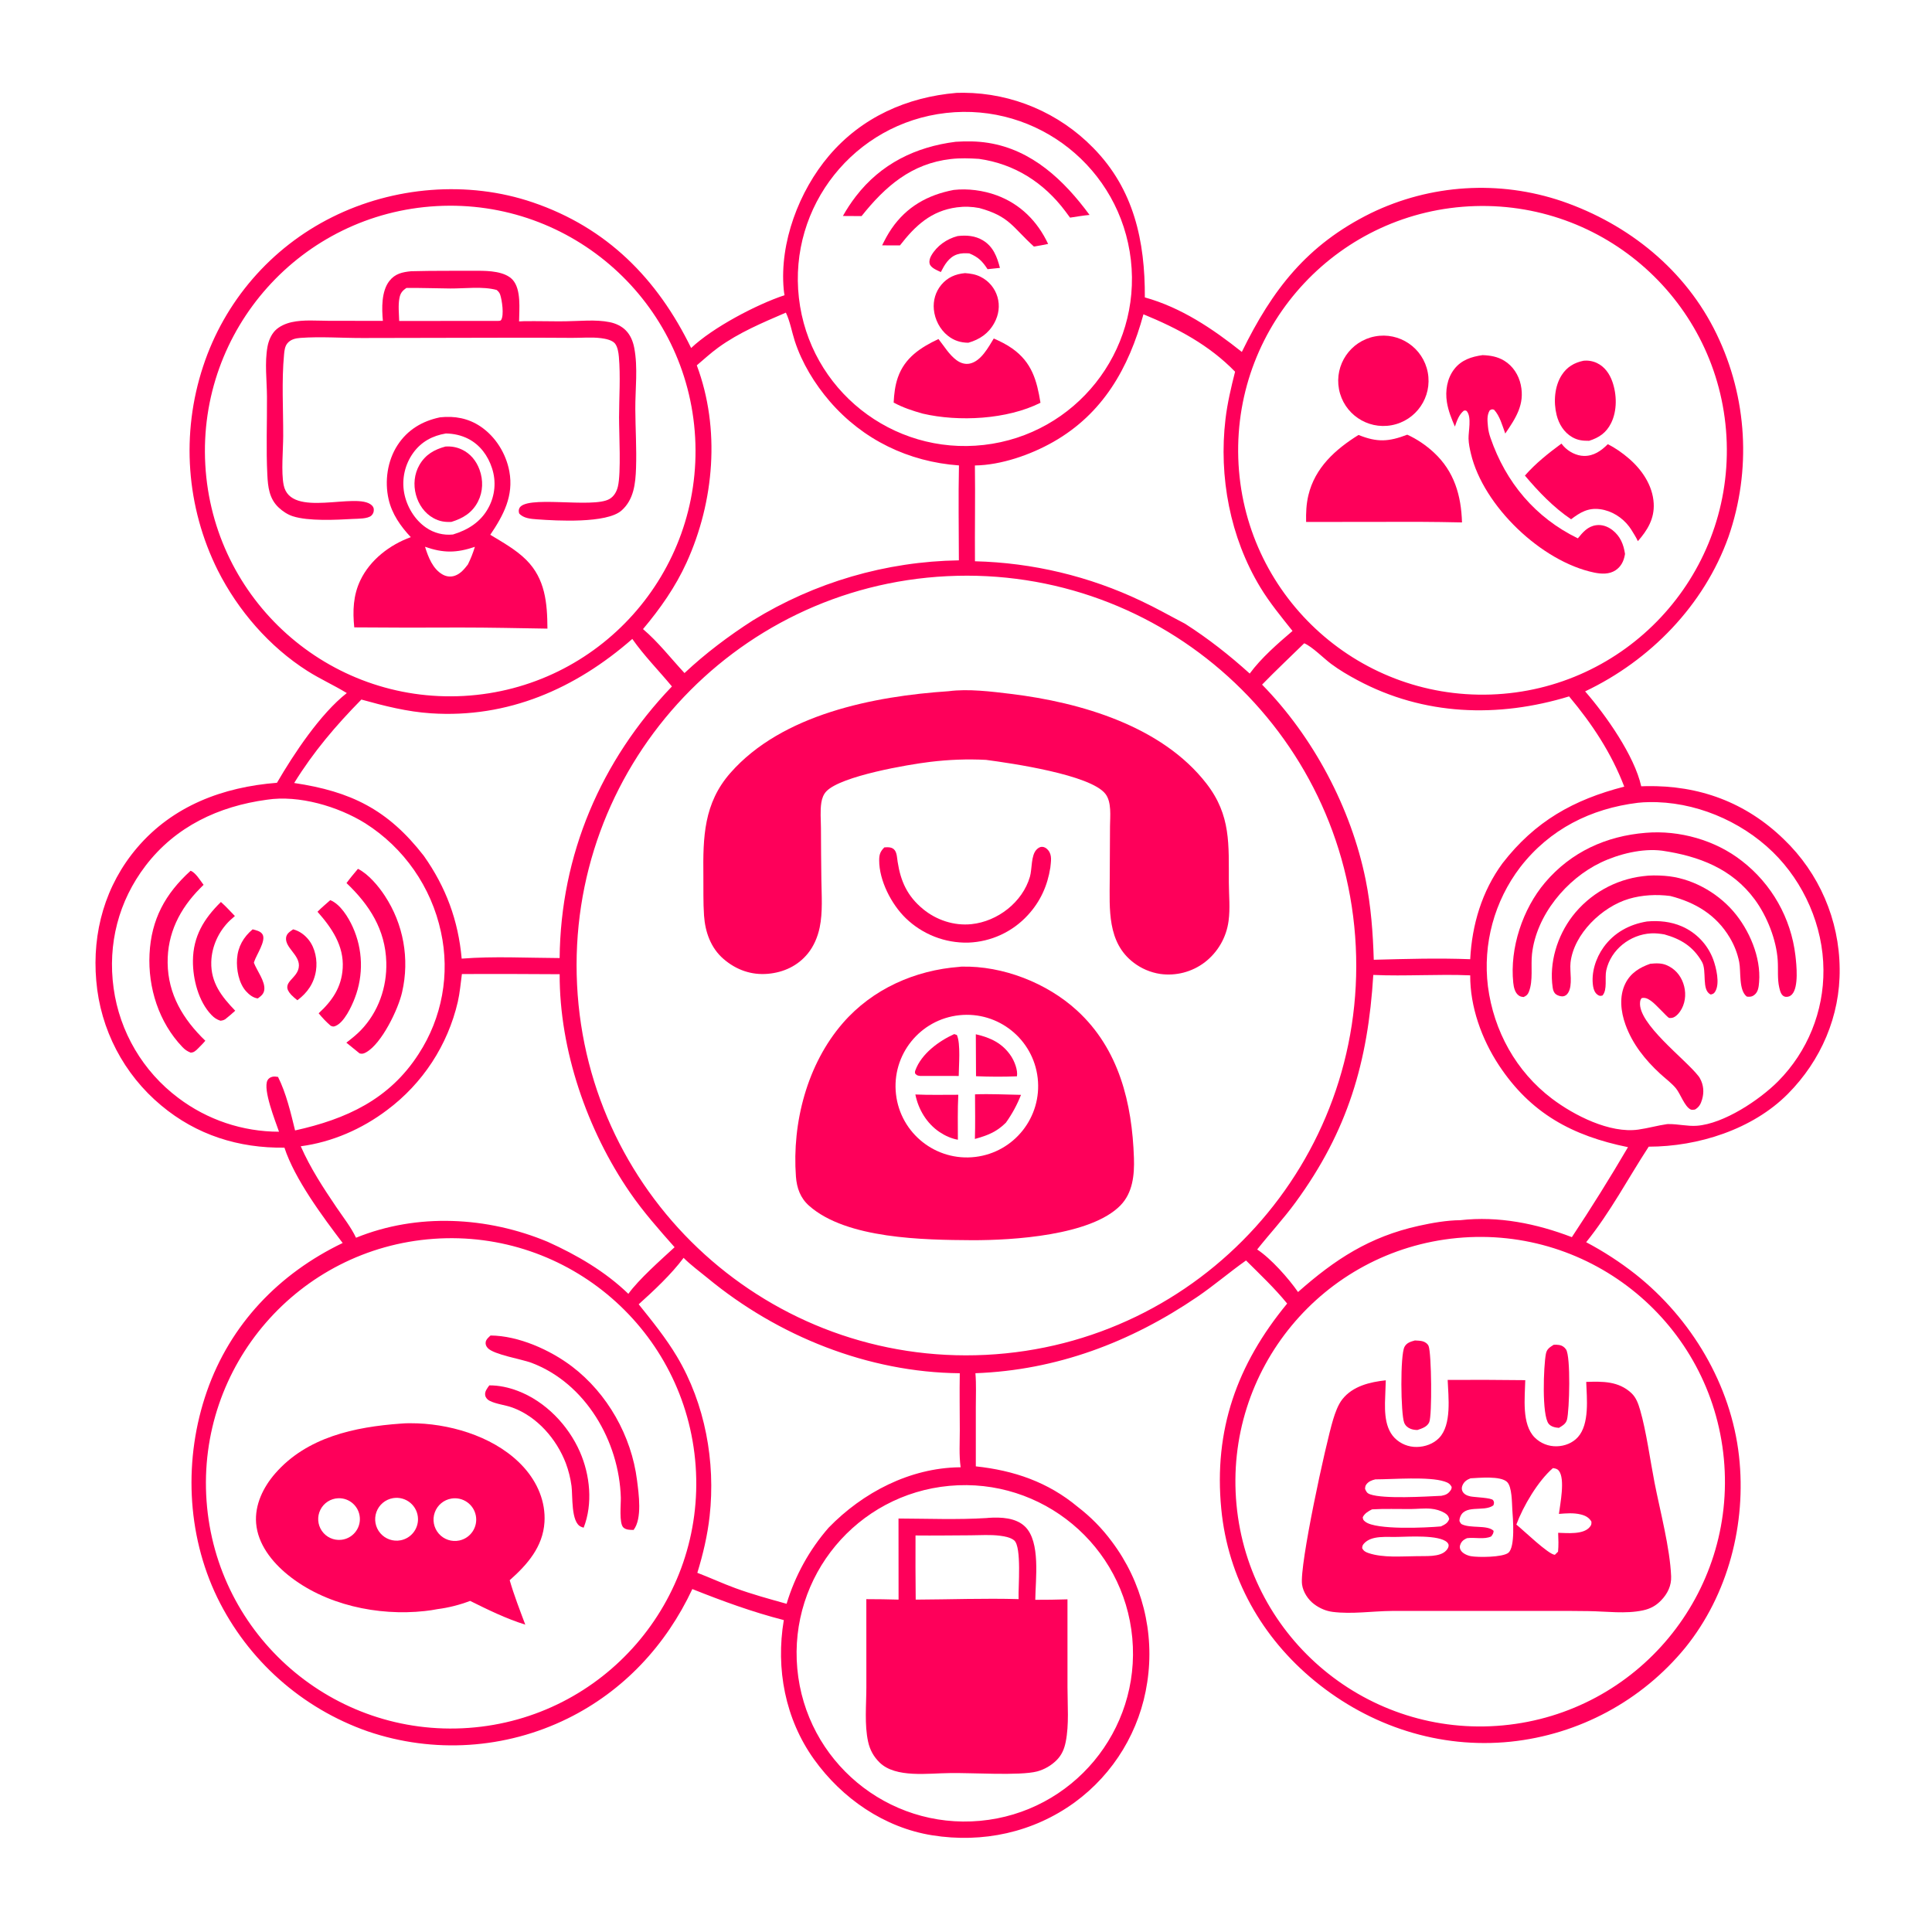 <?xml version="1.0" encoding="UTF-8"?>
<svg xmlns="http://www.w3.org/2000/svg" xmlns:xlink="http://www.w3.org/1999/xlink" width="1087" height="1087">
  <path fill="#FE005A" transform="scale(1.062 1.062)" d="M506.757 49.204C507.998 49.155 509.24 49.135 510.482 49.145C536.361 49.299 561.101 59.813 579.173 78.338C600.754 100.246 606.658 127.783 606.516 157.559C625.762 162.919 642.428 174.131 657.901 186.445C674.076 153.403 692.37 129.674 726.268 112.923C757.878 97.586 794.257 95.315 827.529 106.601C862.843 118.758 893.105 143.082 909.472 177.074C925.698 210.62 927.942 249.237 915.709 284.437C902.748 320.703 874.255 349.898 839.772 366.278C850.739 378.849 865.928 400.418 869.488 416.564C870.37 416.531 871.251 416.506 872.133 416.49C900.08 415.962 924.821 425.003 945.026 444.62C963.759 462.558 974.435 487.315 974.621 513.251C974.932 538.251 964.747 561.837 947.183 579.522C928.455 598.38 899.634 607.468 873.463 607.489C862.418 624.413 853.085 642.32 840.319 658.096C849.536 662.958 858.295 668.645 866.487 675.087C896.073 698.539 917.082 733.672 921.297 771.391C925.295 807.163 915.569 844.815 892.81 872.943C869.736 901.066 836.499 918.951 800.317 922.715C762.624 926.604 725.774 914.505 696.608 890.62C668.458 867.568 650.534 835.805 647.014 799.454C642.958 757.575 655.31 722.858 681.917 690.602C675.288 682.456 667.556 675.182 660.124 667.777C651.326 673.983 643.166 681.032 634.215 687.118C598.926 711.114 559.715 725.939 516.76 727.505C517.264 733.453 516.967 739.622 516.971 745.599L516.973 776.851C537.168 779.011 555.182 785.15 570.956 798.312C577.786 803.541 583.85 809.701 588.968 816.614C605.045 837.931 611.832 864.837 607.788 891.228C604.011 916.728 590.167 939.649 569.356 954.861C547.352 970.845 520.568 976.578 493.857 972.309C468.496 968.256 446.13 952.808 431.287 932.105C415.943 910.702 410.921 884.041 415.247 858.296C398.673 854.041 382.66 848.196 366.789 841.855C352.856 871.6 330.348 895.848 300.715 910.444C267.727 926.673 229.64 929.122 194.845 917.251C159.94 905.055 131.27 879.556 115.085 846.312C98.754 812.545 97.298 772.413 109.605 737.127C122.022 701.526 147.839 674.713 181.537 658.517C170.982 644.613 156.142 624.702 150.688 608.005C126.459 608.333 104.129 601.319 85.419 585.666C65.565 569.147 53.167 545.355 51.001 519.619C48.738 493.892 55.771 468.916 72.627 449.126C91.597 426.854 118.192 416.928 146.728 414.708C155.685 399.328 169.711 378.141 183.726 367.172C176.935 363.013 169.616 359.747 162.884 355.469C142.719 342.655 126.14 323.482 115.4 302.211C98.626 268.617 95.825 229.751 107.609 194.099C118.902 159.666 143.522 131.193 175.963 115.046C208.413 98.829 247.759 95.477 282.236 107.209C321.591 120.6 348.265 147.684 366.154 184.372C377.626 173.489 400.828 161.295 415.622 156.402C415.434 155.356 415.289 154.303 415.189 153.245C412.963 128.497 423.301 101.213 439.182 82.5C456.454 62.149 480.447 51.436 506.757 49.204ZM245.743 368.698C317.393 364.709 372.248 303.399 368.274 231.748C364.301 160.097 303.004 105.229 231.352 109.185C159.677 113.143 104.787 174.465 108.761 246.139C112.736 317.813 174.07 372.689 245.743 368.698ZM789.749 367.951C861.119 365.554 917.067 305.815 914.787 234.441C912.508 163.067 852.862 107.02 781.484 109.182C709.94 111.348 653.733 171.165 656.018 242.706C658.303 314.246 718.212 370.354 789.749 367.951ZM727.795 508.467C744.759 508.017 761.937 507.511 778.891 508.174C779.824 489.941 785.094 472.153 796.027 457.311C813.248 435.112 833.57 423.67 860.503 416.745C853.616 398.797 843.543 383.614 831.276 368.944C793.603 380.431 754.325 379.175 719.128 360.323C714.261 357.716 709.591 354.988 705.157 351.68C701.312 348.812 695.162 342.554 690.952 340.796C683.488 348.086 675.909 355.231 668.625 362.703C695.74 390.313 715.824 428.158 723.496 466.067C726.315 479.994 727.378 494.285 727.795 508.467ZM727.546 516.501C724.735 562.704 714.022 599.109 686.452 636.86C680.049 645.627 672.756 653.479 666.027 661.953C673.276 666.689 682.687 677.278 687.672 684.494C707.299 667.148 725.524 655.218 751.568 649.442C758.597 647.883 766.388 646.492 773.624 646.434C793.822 644.136 813.967 648.219 832.746 655.42C843.1 639.809 853.017 623.912 862.485 607.749C833.041 601.765 810.887 589.874 794.033 564.256C784.975 550.487 778.784 533.334 778.892 516.722C761.79 515.99 744.605 517.274 727.546 516.501ZM627.795 330.425C640.13 338.322 651.208 347.026 662.081 356.841C668.129 348.604 676.984 340.893 684.755 334.273C678.787 326.762 672.658 319.364 667.68 311.138C651.682 284.697 645.628 252.6 649.24 222.041C650.242 213.571 652.226 205.176 654.324 196.916C640.503 182.714 623.887 173.963 605.779 166.506C598.008 195.016 584.323 219.178 557.941 234.158C545.962 240.961 530.366 246.405 516.487 246.6C516.722 263.513 516.382 280.435 516.517 297.351C547.06 298.096 577.102 305.277 604.68 318.427C612.567 322.12 620.073 326.42 627.795 330.425ZM290.143 657.884C305.589 664.847 320.652 673.617 332.894 685.453C338.393 677.786 350.178 667.398 357.384 660.754C349.075 651.369 340.86 642.106 333.739 631.76C311.089 598.854 296.378 556.315 296.499 516.119C279.235 515.994 261.971 515.961 244.706 516.02C244.043 520.939 243.638 525.913 242.537 530.759C237.223 553.706 223.942 574.023 205.056 588.098C191.817 598.121 175.864 605.099 159.337 607.272C164.404 618.822 171.243 629.264 178.289 639.672C181.788 644.841 185.956 650.104 188.616 655.735C221.1 642.511 258.199 644.548 290.143 657.884ZM340.655 333.285C348.607 339.991 355.542 348.927 362.641 356.577C373.653 346.214 386.057 336.898 398.773 328.731C431.646 308.465 469.383 297.454 507.997 296.862C507.972 280.118 507.673 263.312 508.043 246.575C481.265 244.635 457.136 232.976 439.528 212.556C431.601 203.364 424.821 192.241 421.062 180.666C419.52 175.915 418.521 170.078 416.338 165.627C403.959 170.976 391.504 176.157 380.516 184.133C376.531 187.026 372.907 190.371 369.151 193.549C381.696 227.105 378.453 265.663 363.735 298.021C357.847 310.965 349.776 322.443 340.655 333.285ZM362.157 666.386C355.665 675.114 346.474 683.697 338.367 690.991C345.536 699.92 352.769 708.835 358.646 718.693C373.573 743.733 379.144 774.408 375.949 803.231C374.822 813.402 372.441 823.477 369.434 833.249C376.175 835.816 382.731 838.86 389.498 841.343C398.424 844.619 407.582 847.107 416.728 849.663C421.192 834.795 428.779 821.052 438.981 809.351C457.086 790.711 481.976 777.693 508.349 777.341L508.925 777.338C508.03 770.972 508.492 764.162 508.483 757.726C508.47 747.667 508.297 737.573 508.472 727.518C459.886 727.077 412.11 707.831 374.886 677.11C370.691 673.648 365.985 670.237 362.157 666.386ZM771.99 655.879C700.715 662.606 648.379 725.822 655.073 797.1C661.768 868.377 724.961 920.742 796.241 914.079C867.567 907.412 919.972 844.171 913.273 772.848C906.574 701.526 843.309 649.149 771.99 655.879ZM883.255 595.529L884.07 595.517C889.004 595.466 894.093 596.771 898.949 596.412C913.259 595.354 932.167 582.752 942.066 572.792C957.597 557.105 966.223 535.865 966.027 513.791C965.905 490.647 955.742 467.499 939.204 451.392C922.067 434.702 897.513 424.451 873.477 424.956C871.577 424.996 869.644 425.06 867.759 425.298C842.757 428.355 821.003 439.288 805.4 459.408C791.651 477.426 785.506 500.113 788.282 522.607C791.369 546.201 803.175 567.651 822.212 582.057C833.865 590.875 852.819 600.579 867.953 598.441C873.099 597.714 878.116 596.269 883.255 595.529ZM522.24 717.784C636.152 712.124 723.911 615.197 718.261 501.285C712.611 387.372 615.691 299.605 501.778 305.245C387.851 310.886 300.071 407.82 305.722 521.746C311.373 635.673 408.314 723.445 522.24 717.784ZM147.302 570.536C151.618 579.185 154.037 589.498 156.329 598.889C183.431 592.883 206.284 582.478 221.791 558.362C234.229 539.276 238.488 515.997 233.611 493.744C228.508 469.922 214.033 449.156 193.448 436.125C179.119 427.228 158.332 421.061 141.348 423.684C115.82 427.148 93.012 437.863 77.135 458.635C62.792 477.4 56.966 500.133 60.185 523.51C63.391 546.679 75.72 567.608 94.432 581.643C109.8 593.271 128.543 599.565 147.815 599.567C145.928 594.048 139.176 577.257 141.71 572.343C142.281 571.235 143.278 570.682 144.464 570.418C145.332 570.225 146.443 570.405 147.302 570.536ZM355.975 363.669C349.04 355.291 341.23 347.411 334.985 338.499C304.804 364.893 269.119 380.576 228.347 377.902C215.694 377.072 203.612 373.988 191.454 370.61C177.833 384.472 166.086 398.269 155.848 414.815C185.899 419.298 205.474 428.856 224.505 453.38C236.26 469.991 242.772 487.599 244.589 507.865C261.623 506.526 279.368 507.496 296.485 507.566C297.022 452.816 318.281 403.02 355.975 363.669ZM248.248 915.417C319.802 910.3 373.658 848.144 368.538 776.591C363.417 705.037 301.258 651.183 229.705 656.308C158.156 661.432 104.308 723.585 109.428 795.133C114.548 866.682 176.699 920.534 248.248 915.417ZM501.219 59.844C452.626 65.349 417.708 109.22 423.245 157.808C428.782 206.397 472.675 241.287 521.261 235.718C569.801 230.154 604.651 186.31 599.119 137.767C593.587 89.223 549.766 54.344 501.219 59.844ZM503.024 787.17C454.013 791.648 417.913 835.011 422.394 884.021C426.875 933.032 470.239 969.129 519.249 964.646C568.256 960.164 604.351 916.803 599.871 867.796C595.39 818.789 552.031 782.692 503.024 787.17Z"></path>
  <path fill="#FE005A" transform="scale(1.062 1.062)" d="M508.344 512.22C508.82 512.148 508.947 512.117 509.493 512.104C531.3 511.606 554.624 520.713 570.624 535.385C592.849 555.765 599.777 584.423 600.741 613.508C601.035 622.396 600.127 631.929 593.578 638.618C577.943 654.591 536.455 657.101 514.97 657.036C489.505 656.88 448.483 656.39 428.627 638.777C423.989 634.662 422.117 629.372 421.67 623.321C419.565 594.814 427.611 563.797 446.506 542.028C462.188 523.959 484.741 513.968 508.344 512.22ZM516.758 612.917C537.359 610.422 552.091 591.778 549.753 571.158C547.416 550.539 528.885 535.665 508.248 537.844C487.387 540.047 472.315 558.824 474.678 579.668C477.04 600.512 495.932 615.44 516.758 612.917Z"></path>
  <path fill="#FE005A" transform="scale(1.062 1.062)" d="M516.554 579.767C524.626 579.457 532.834 579.891 540.912 580.035C538.794 585.39 536.247 590.079 532.908 594.775C527.936 599.747 523.077 601.561 516.481 603.4C516.73 595.537 516.567 587.635 516.554 579.767Z"></path>
  <path fill="#FE005A" transform="scale(1.062 1.062)" d="M484.942 579.836C492.484 580.188 500.134 579.96 507.688 579.987C507.286 587.902 507.471 595.882 507.471 603.807C504.102 603.246 500.602 601.646 497.774 599.752C490.973 595.197 486.534 587.788 484.942 579.836Z"></path>
  <path fill="#FE005A" transform="scale(1.062 1.062)" d="M516.971 547.938C524.735 549.697 531.152 552.689 535.691 559.578C537.419 562.201 539.337 567.011 538.753 570.215C531.532 570.496 524.302 570.476 517.082 570.155L516.971 547.938Z"></path>
  <path fill="#FE005A" transform="scale(1.062 1.062)" d="M505.525 547.837L506.934 548.322C509.021 552.843 507.937 564.789 507.914 570.032L487.375 570.004C485.921 569.776 485.849 569.79 484.828 568.743C484.676 568.018 484.713 567.681 484.968 566.986C488.19 558.227 497.38 551.532 505.525 547.837Z"></path>
  <path fill="#FE005A" transform="scale(1.062 1.062)" d="M502.568 366.189C512.909 364.817 525.303 366.366 535.643 367.626C572.484 372.116 615.552 384.637 639.173 415.143C652.243 432.022 650.922 447.449 651.017 467.569C651.049 474.293 651.78 481.217 650.877 487.896C649.735 496.602 645.18 504.497 638.215 509.843C631.468 514.956 622.958 517.161 614.578 515.966C609.49 515.181 604.682 513.131 600.593 510.003C586.495 499.308 587.859 481.531 587.919 465.749L588.064 437.635C588.111 432.392 589.003 424.885 585.601 420.549C577.652 410.418 535.963 404.374 522.399 402.571C512.423 402.051 502.672 402.435 492.765 403.631C480.783 405.079 445.771 411.09 437.877 419.143C436.245 420.809 435.5 422.939 435.135 425.204C434.437 429.525 434.903 434.362 434.925 438.749C434.952 447.82 435.027 456.89 435.148 465.96C435.254 474.309 435.957 483.239 434.239 491.438C433.208 496.36 431.138 501.283 427.94 505.198C422.617 511.716 415.126 515.172 406.849 515.906C398.03 516.689 390.002 513.81 383.334 508.06C376.543 502.206 373.589 493.776 372.984 485.044C372.499 478.036 372.71 470.896 372.634 463.868C372.414 443.523 372.808 425.572 386.95 409.481C414.332 378.327 463.023 368.832 502.568 366.189Z"></path>
  <path fill="#FE005A" transform="scale(1.062 1.062)" d="M468.521 448.926C470.539 448.806 472.709 448.657 474.065 450.502C475.193 452.038 475.267 454.703 475.554 456.569C477.147 466.932 480.726 474.775 488.961 481.57C496.092 487.454 505.433 490.56 514.674 489.597C528.527 488.154 541.696 477.985 545.632 464.494C546.833 460.378 546.158 453.173 549.127 450.124C549.937 449.292 550.914 448.592 552.135 448.649C553.5 448.714 554.436 449.409 555.29 450.41C557.505 453.006 556.75 456.514 556.454 459.608C554.95 469.208 551.198 477.565 544.583 484.762C536.432 493.692 525.027 498.963 512.944 499.384C500.62 499.671 488.696 495.004 479.842 486.428C472.241 479.062 465.735 466.472 465.776 455.723C465.787 452.673 466.345 451.086 468.521 448.926Z"></path>
  <path fill="#FE005A" transform="scale(1.062 1.062)" d="M233.125 221.094C240.822 220.258 248.052 221.564 254.537 225.923C262.539 231.302 268.095 240.289 269.84 249.726C272.223 262.615 266.775 272.957 259.739 283.319C266.25 287.277 273.317 291.174 278.751 296.579C288.881 306.656 289.95 319.508 290.023 333.037C274.585 332.789 259.199 332.445 243.75 332.448C225.06 332.554 206.369 332.529 187.679 332.371C186.8 323.705 187.099 315.411 190.909 307.432C196.086 296.59 206.488 288.607 217.634 284.578C212.205 278.787 207.64 272.294 205.862 264.447C203.698 254.896 205.239 244.1 210.604 235.84C215.898 227.689 223.728 223.035 233.125 221.094ZM239.971 283.165C247.896 280.773 254.751 276.509 258.767 268.996C262.268 262.589 262.959 255.017 260.673 248.082C258.572 241.516 254.369 235.725 248.153 232.514C244.451 230.602 240.36 229.714 236.21 229.647C229.14 230.844 223.254 233.96 218.957 239.868C214.526 245.98 212.776 253.634 214.111 261.064C215.427 268.253 219.649 275.385 225.733 279.528C229.893 282.401 234.943 283.691 239.971 283.165ZM247.874 299.053C249.418 295.946 250.572 293.016 251.584 289.695C241.879 293.008 234.857 293.075 225.171 289.666C226.856 295.09 229.276 301.461 234.514 304.384C236.541 305.514 238.805 305.764 241.008 304.994C243.99 303.953 246.009 301.472 247.874 299.053Z"></path>
  <path fill="#FE005A" transform="scale(1.062 1.062)" d="M235.998 236.567C239.074 236.378 241.833 236.833 244.644 238.144C249.216 240.275 252.373 244.191 254.071 248.889C256.053 254.372 255.916 260.408 253.264 265.642C250.233 271.622 245.323 274.586 239.14 276.496C235.597 276.667 232.766 276.21 229.612 274.474C224.909 271.885 221.745 267.247 220.359 262.128C218.921 256.815 219.459 251.067 222.238 246.277C225.414 240.802 230.086 238.169 235.998 236.567Z"></path>
  <path fill="#FE005A" transform="scale(1.062 1.062)" d="M217.836 143.692C229.621 143.383 241.494 143.499 253.29 143.462C258.91 143.445 267.523 143.784 271.562 148.198C276.233 153.302 275.053 163.809 275.003 170.282C275.838 170.227 276.663 170.175 277.5 170.162C284.774 170.053 292.061 170.289 299.339 170.221C306.939 170.15 315.6 169.138 323.037 170.679C326.209 171.336 329.236 172.705 331.535 175.029C334.019 177.541 335.343 180.831 336.006 184.255C338.039 194.761 336.524 206.098 336.579 216.736C336.634 227.13 337.318 237.524 336.963 247.921C336.685 256.083 335.826 264.714 329.251 270.486C321.365 277.41 294.915 275.9 284.536 275.135C281.278 274.895 277.312 274.635 275.045 272.01C274.825 271.141 274.723 270.557 274.983 269.659C277.268 261.768 314.023 269.624 322.933 264.332C325.352 262.896 326.694 260.45 327.344 257.779C329.103 250.562 327.947 229.638 327.966 221.018C327.99 210.517 328.782 199.349 327.863 188.935C327.677 186.816 327.203 183.753 325.838 182.025C324.346 180.136 320.732 179.454 318.5 179.165C313.505 178.517 308.112 179.024 303.064 178.996C291.098 178.908 279.131 178.884 267.165 178.922L192.105 179.072C181.254 179.1 169.978 178.232 159.184 179.016C156.513 179.209 153.84 179.807 152.11 182.061C150.907 183.627 150.666 185.873 150.487 187.772C149.149 201.954 150.091 216.77 150.037 231.017C150.009 238.474 148.903 250.093 150.275 256.953C153.891 275.031 189.098 260.286 196.94 267.679C197.571 268.274 197.968 268.937 198.024 269.795C198.108 271.074 197.751 272.185 196.812 273.095C194.902 274.947 189.527 274.779 187.004 274.921C178.14 275.421 163.485 276.198 155.113 273.496C152.322 272.596 149.761 270.877 147.63 268.882C142.622 264.192 141.95 257.979 141.628 251.506C140.944 237.788 141.516 223.976 141.438 210.244C141.389 201.533 140.141 192.197 141.727 183.605C142.276 180.634 143.607 177.341 145.741 175.151C148.005 172.828 151.366 171.385 154.485 170.686C160.751 169.281 167.86 169.946 174.256 169.96L202.844 169.992C202.231 163.416 202.018 154.339 206.256 148.882C209.303 144.959 213.192 144.147 217.836 143.692ZM211.482 170.037L263.625 170.021C264.307 169.948 265.116 170.123 265.512 169.483C267.108 166.906 265.959 159.027 264.986 156.111C264.617 155.005 263.986 154.338 263.109 153.615C255.695 151.597 246.304 152.89 238.577 152.839C230.82 152.788 223.073 152.459 215.314 152.555C213.101 154.08 212.113 155.296 211.603 157.979C210.882 161.775 211.372 166.168 211.482 170.037Z"></path>
  <path fill="#FE005A" transform="scale(1.062 1.062)" d="M212.273 754.207C215.242 753.944 218.322 753.954 221.298 754.074C241.244 754.875 263.857 762.197 277.52 777.391C284.706 785.382 289.13 795.575 288.449 806.435C287.631 819.499 279.373 828.896 270.024 837.176C272.342 845.153 275.375 852.94 278.285 860.714C268.118 857.533 258.581 852.852 249.062 848.132C243.616 850.212 237.668 851.737 231.881 852.472C229.615 852.918 227.33 853.263 225.034 853.506C200.248 856.235 172.031 850.266 152.406 834.26C144.079 827.469 136.602 818.078 135.69 806.997C134.885 797.21 139.504 787.825 145.797 780.605C162.582 761.345 187.942 755.957 212.273 754.207ZM212.258 816.019C217.643 814.978 221.512 810.235 221.451 804.751C221.414 801.425 219.921 798.284 217.365 796.156C214.81 794.028 211.45 793.128 208.173 793.693C204.15 794.388 200.811 797.189 199.427 801.028C198.043 804.868 198.827 809.156 201.482 812.256C204.136 815.357 208.251 816.794 212.258 816.019ZM243.36 816.127C249.357 814.838 253.232 809.003 252.095 802.975C250.957 796.948 245.222 792.926 239.168 793.911C235.113 794.571 231.735 797.377 230.344 801.242C228.952 805.108 229.767 809.423 232.471 812.516C235.175 815.608 239.343 816.991 243.36 816.127ZM180.715 815.771C186.652 815.178 191.045 809.975 190.634 804.022C190.222 798.069 185.156 793.519 179.193 793.748C175.17 793.902 171.55 796.234 169.745 799.833C167.941 803.431 168.237 807.727 170.52 811.044C172.802 814.36 176.709 816.172 180.715 815.771Z"></path>
  <path fill="#FE005A" transform="scale(1.062 1.062)" d="M259.899 707.525C274.677 707.632 291.47 715.137 303.067 723.965C321.836 738.255 334.534 760.768 337.479 784.147C338.391 791.384 340.319 804.488 335.67 810.526C333.92 810.546 331.602 810.524 330.252 809.235C327.894 806.984 328.996 796.835 328.898 793.425C328.04 763.622 310.323 732.868 281.597 722.005C276.422 720.049 261.609 717.676 258.395 714.165C257.577 713.272 257.102 712.231 257.311 710.992C257.555 709.553 258.88 708.457 259.899 707.525Z"></path>
  <path fill="#FE005A" transform="scale(1.062 1.062)" d="M259.23 733.946C264.383 733.915 269.525 735.048 274.33 736.878C288.91 742.428 300.991 754.969 307.214 769.135C312.617 781.435 314.16 796.67 309.222 809.325C308.483 809.138 308.691 809.215 307.802 808.835C302.395 806.523 303.477 792.439 302.783 787.249C302.231 783.134 301.221 779.094 299.77 775.204C294.863 762.385 284.609 750.524 271.509 745.72C267.658 744.308 263.072 743.938 259.444 742.148C258.299 741.583 257.355 740.595 257.073 739.313C256.625 737.28 258.132 735.473 259.23 733.946Z"></path>
  <path fill="#FE005A" transform="scale(1.062 1.062)" d="M766.95 731.055C780.653 730.976 794.357 731.02 808.06 731.188C807.885 740.338 806.028 754.525 813.096 761.601C816.195 764.679 820.423 766.349 824.789 766.218C828.951 766.11 833.131 764.492 835.947 761.358C842.191 754.407 840.667 740.76 840.353 732.112C849.025 731.834 857.412 731.646 864.264 738.026C866.84 740.423 867.964 743.738 868.931 747.054C872.145 758.072 874.263 773.787 876.531 785.395C879.472 800.451 884.726 820.068 885.337 835.106C885.538 840.04 883.463 844.296 880.067 847.816C877.264 850.72 874.351 852.297 870.423 853.143C861.246 855.12 851.007 853.668 841.654 853.538C829.858 853.373 818.047 853.46 806.25 853.45L737.283 853.455C726.985 853.538 716.23 855.253 706.001 853.947C702.484 853.499 699.169 852.047 696.319 849.952C693.047 847.546 690.373 843.511 689.805 839.452C688.366 829.169 702.3 765.108 706.262 752.066C707.342 748.512 708.849 744.235 711.158 741.302C716.656 734.319 725.806 732.154 734.167 731.265L733.967 736.667C733.687 744.799 732.673 755.509 738.894 761.846C741.993 764.947 746.22 766.654 750.604 766.572C754.9 766.53 759.403 764.934 762.417 761.8C769.213 754.732 767.3 740.027 766.95 731.055ZM777.19 814.9C776.898 815.039 776.603 815.172 776.315 815.318C774.887 816.04 773.966 817.125 773.52 818.667C773.289 819.465 773.387 820.286 773.746 821.045C774.622 822.894 777.294 824.067 779.178 824.424C782.928 825.136 796.14 825.09 799.103 822.633C802.827 819.545 801.54 804.582 801.201 799.77C800.953 796.252 801.099 787.618 798.381 785.08C794.879 781.809 783.783 782.949 779.066 783.181C777.084 783.937 775.585 784.988 774.755 787.024C774.355 788.003 774.307 789.047 774.77 790.018C775.556 791.67 777.338 792.416 779.017 792.77C781.303 793.251 790.08 793.446 791.017 794.773C791.732 795.786 791.542 796.476 791.173 797.496C786.118 801.376 775.127 796.376 773.282 804.731C772.996 806.027 773.46 806.408 774.172 807.388C778.925 809.944 787.989 807.672 791.302 811.033C791.166 812.475 790.888 812.757 790.035 813.956C786.505 815.733 781.125 814.332 777.19 814.9ZM803.335 807.689C806.76 810.403 820.636 823.841 823.765 823.681L825.423 822.052C825.752 818.696 825.623 815.416 825.486 812.053C830.266 812.173 838.84 813.109 842.21 809.005C843.149 807.862 843.143 807.503 843.105 806.114C841.783 803.905 839.891 802.925 837.423 802.321C833.677 801.404 829.691 801.731 825.884 802.043C826.515 796.965 829.319 783.413 825.825 779.15C824.965 778.1 823.97 777.962 822.705 777.778C814.783 784.658 806.984 797.874 803.335 807.689ZM750.424 824.433C755.118 824.247 762.846 825.115 766.195 821.403C766.882 820.642 767.467 819.767 767.467 818.709C767.466 818.109 767.047 817.465 766.627 817.069C762.373 813.05 746.477 814.124 740.554 814.223C734.9 814.455 726.607 813.165 722.538 817.833C721.847 818.626 721.725 819.125 721.642 820.155C722.407 821.743 723.524 822.294 725.123 822.827C732.759 825.375 742.43 824.499 750.424 824.433ZM763.383 808.664C765.428 807.678 766.978 806.981 767.772 804.74C767.399 803.142 766.634 802.292 765.249 801.482C763.139 800.249 760.59 799.541 758.166 799.305C754.61 798.959 750.891 799.439 747.31 799.463C740.52 799.509 733.67 799.227 726.894 799.628C724.886 800.643 722.994 801.72 721.956 803.808C722.114 805.098 722.215 805.314 723.306 806.181C728.967 810.681 755.846 809.358 763.383 808.664ZM763.625 792.45C765.937 792.004 767.196 791.468 768.57 789.461C768.954 788.9 769.05 788.46 769.079 787.791C768.174 786.05 767.116 785.485 765.273 784.877C756.981 782.142 738.014 783.733 728.634 783.741C726.759 784.19 725.039 784.829 723.839 786.45C723.273 787.214 723.244 787.889 723.185 788.794C723.875 790.376 724.235 791.083 725.907 791.678C733.029 794.214 755.154 792.858 763.625 792.45Z"></path>
  <path fill="#FE005A" transform="scale(1.062 1.062)" d="M749.594 710.151C750.917 710.23 752.336 710.252 753.625 710.572C754.932 710.898 756.321 711.832 756.852 713.116C758.39 716.83 758.765 749.758 757.191 753.436C756.129 755.918 753.268 756.811 750.931 757.584C749.685 757.575 748.451 757.408 747.284 756.948C745.739 756.34 744.494 755.247 743.899 753.676C742.094 748.901 741.726 717.953 744.082 713.536C745.253 711.342 747.373 710.778 749.594 710.151Z"></path>
  <path fill="#FE005A" transform="scale(1.062 1.062)" d="M823.113 712.439C824.11 712.363 825.114 712.405 826.102 712.563C827.579 712.803 828.81 713.664 829.647 714.889C832.221 718.657 831.451 747.133 830.175 752.076C829.583 754.367 827.763 755.292 825.894 756.454C823.989 756.325 821.813 755.89 820.512 754.363C816.711 749.904 817.779 723.473 818.982 717.267C819.495 714.623 820.995 713.814 823.113 712.439Z"></path>
  <path fill="#FE005A" transform="scale(1.062 1.062)" d="M719.727 230.427C729.584 234.428 735.693 234.068 745.534 230.292C750.675 232.592 755.6 235.978 759.717 239.81C770.439 249.785 774.114 262.484 774.543 276.773C766.946 276.601 759.348 276.496 751.75 276.459L691.96 276.529C691.86 271.735 692.034 267.077 693.154 262.393C696.647 247.779 707.394 238.108 719.727 230.427Z"></path>
  <path fill="#FE005A" transform="scale(1.062 1.062)" d="M785.434 188.142C789.541 188.295 793.367 188.929 796.939 191.11C801.534 193.915 804.568 198.656 805.682 203.874C807.909 214.305 802.966 221.543 797.464 229.682C795.956 225.577 794.543 220.24 791.502 217.045C790.296 216.722 790.346 216.807 789.228 217.399C787.611 220.143 788.03 223.004 788.302 226.041C788.494 228.182 788.954 229.984 789.651 232.006C797.789 255.619 813.354 274.222 835.92 285.207C838.607 281.916 841.176 278.843 845.664 278.238C848.751 277.822 851.799 278.93 854.222 280.812C858.408 284.064 860.148 288.392 860.901 293.446C860.873 293.619 860.846 293.792 860.816 293.965C860.233 297.292 858.799 300.182 855.91 302.106C852.549 304.344 848.377 304.127 844.591 303.343C816.669 297.556 785.868 268.136 779.265 240.36C778.659 237.814 778.074 235.024 778.009 232.404C777.913 228.532 779.703 221.171 777.16 217.93C776.679 217.318 776.296 217.521 775.596 217.504C772.928 219.618 771.846 222.891 770.777 225.997C768.961 221.795 767.265 217.585 766.544 213.041C765.587 207.014 766.636 200.463 770.442 195.553C774.222 190.678 779.579 188.966 785.434 188.142Z"></path>
  <path fill="#FE005A" transform="scale(1.062 1.062)" d="M827.223 235.013C827.574 235.463 827.939 235.901 828.318 236.328C831.005 239.317 835.177 241.493 839.236 241.544C844.36 241.607 848.319 238.802 851.774 235.335C855.772 237.277 859.628 240.042 862.989 242.936C869.942 248.925 875.569 257.241 876.103 266.644C876.563 274.746 872.817 280.891 867.712 286.698C866.771 284.584 865.42 282.592 864.229 280.607C863.867 280.045 863.485 279.495 863.084 278.959C859.385 274.083 853.789 270.573 847.689 269.764C841.344 268.922 837.16 271.446 832.338 275.099C823.055 268.843 815.057 260.491 807.872 251.957C813.523 245.478 820.338 240.101 827.223 235.013Z"></path>
  <path fill="#FE005A" transform="scale(1.062 1.062)" d="M728.378 178.238C741.385 175.742 753.947 184.284 756.405 197.299C758.864 210.313 750.285 222.85 737.263 225.271C724.295 227.681 711.821 219.145 709.373 206.184C706.924 193.223 715.424 180.724 728.378 178.238Z"></path>
  <path fill="#FE005A" transform="scale(1.062 1.062)" d="M838.89 191.122C841.283 190.842 843.886 191.293 846.057 192.334C850.147 194.296 852.74 198.031 854.21 202.224C856.606 209.056 856.792 217.591 853.533 224.144C850.982 229.274 847.176 231.874 841.872 233.53C838.536 233.549 835.857 233.289 832.915 231.588C828.542 229.061 825.856 224.644 824.66 219.826C822.963 212.987 823.534 204.613 827.421 198.634C830.182 194.388 834.004 192.135 838.89 191.122Z"></path>
  <path fill="#FE005A" transform="scale(1.062 1.062)" d="M522.778 804.227C523.104 804.193 523.43 804.147 523.757 804.126C530.228 803.706 538.162 803.997 543.068 808.786C551.363 816.886 548.591 836.636 548.476 847.548C554.162 847.564 559.848 847.48 565.531 847.298L565.54 893.991C565.54 903.285 566.428 913.638 564.614 922.745C563.858 926.541 562.561 929.703 559.789 932.492C556.92 935.357 553.35 937.422 549.435 938.481C540.191 940.884 514.481 939.096 503.093 939.35C492.015 939.403 474.557 942.105 466.017 933.77C462.852 930.68 460.851 927.041 459.911 922.734C457.925 913.639 458.969 903.205 458.984 893.907L458.968 847.201C464.661 847.204 470.354 847.286 476.045 847.446L476.012 804.486C491.51 804.552 507.313 805.187 522.778 804.227ZM485.121 847.451C503.227 847.37 521.581 846.67 539.658 847.189L539.629 846.568C539.407 840.992 541.326 819.566 537.323 816.1C535.452 814.48 532.166 813.921 529.773 813.607C524.732 812.946 519.275 813.356 514.189 813.377C504.472 813.418 494.742 813.571 485.026 813.464C484.97 824.793 485.002 836.123 485.121 847.451Z"></path>
  <path fill="#FE005A" transform="scale(1.062 1.062)" d="M526.48 179.328C529.921 180.835 533.239 182.48 536.313 184.658C546.633 191.974 549.294 201.457 551.23 213.376C533.542 222.265 507.909 223.567 488.883 219.137C483.401 217.601 478.469 215.983 473.442 213.277C473.673 208.755 474.182 204.234 475.685 199.943C479.339 189.512 487.666 184.099 497.187 179.613C500.184 183.376 502.827 187.925 506.746 190.81C508.8 192.322 511.275 193.164 513.825 192.609C519.748 191.321 523.584 184.046 526.48 179.328Z"></path>
  <path fill="#FE005A" transform="scale(1.062 1.062)" d="M506.285 75.115C512.054 74.742 517.721 74.779 523.446 75.678C546.78 79.345 563.727 95.533 577.229 113.868C573.787 114.165 570.316 114.808 566.894 115.301C566.062 114.16 565.223 113.024 564.376 111.894C552.994 96.732 537.535 86.82 518.619 84.161C513.626 83.859 508.7 83.681 503.718 84.252C482.895 86.638 469.012 98.699 456.44 114.485L446.553 114.424C448.586 110.796 450.879 107.321 453.414 104.024C466.686 86.796 485.016 77.799 506.285 75.115Z"></path>
  <path fill="#FE005A" transform="scale(1.062 1.062)" d="M511.267 144.696C514.144 144.895 516.873 145.332 519.476 146.644C523.82 148.789 527.069 152.654 528.435 157.303C529.822 161.981 529.105 166.853 526.77 171.102C523.687 176.711 519.017 179.852 513.009 181.58C508.907 181.549 505.385 180.439 502.136 177.855C497.935 174.516 495.254 169.279 494.74 163.962C494.285 159.244 495.625 154.574 498.669 150.917C501.975 146.946 506.222 145.153 511.267 144.696Z"></path>
  <path fill="#FE005A" transform="scale(1.062 1.062)" d="M505.254 100.627C512.733 99.781 520.884 100.872 527.934 103.444C540.518 108.034 549.632 117.224 555.282 129.237C552.794 129.798 550.257 130.182 547.744 130.62C536.36 120.263 534.81 114.597 518.83 110.211C514.777 109.443 511.004 109.307 506.913 109.852C493.318 111.663 484.884 119.552 476.783 130.008C473.636 130.056 470.478 129.987 467.33 129.971C468.823 126.951 470.417 123.932 472.329 121.153C480.357 109.481 491.514 103.233 505.254 100.627Z"></path>
  <path fill="#FE005A" transform="scale(1.062 1.062)" d="M507.347 125.064C511.995 124.502 516.634 124.87 520.728 127.338C526.2 130.637 528.238 136.07 529.753 141.927L523.196 142.608C520.432 138.362 518.246 136.169 513.517 134.246C511.361 134.103 509.215 134.08 507.139 134.761C502.702 136.216 500.437 140.247 498.429 144.143C496.532 143.185 493.025 141.94 492.493 139.635C492.153 138.164 492.664 136.651 493.385 135.387C496.334 130.219 501.662 126.513 507.347 125.064Z"></path>
  <path fill="#FE005A" transform="scale(1.062 1.062)" d="M871.89 441.206C889.67 439.705 908.797 445.095 922.837 456.122C938.629 468.337 948.844 486.389 951.182 506.216C951.755 511.147 953.009 522.993 949.345 526.841C948.479 527.751 947.478 528.174 946.209 528.11C943.746 527.987 943.076 525.164 942.63 523.239C941.554 518.605 942.115 513.528 941.807 508.791C941.092 497.83 936.161 485.408 929.676 476.584C917.624 460.183 900.079 453.572 880.615 450.682C870.135 449.305 857.543 452.442 848.114 456.94C829.866 465.646 813.945 484.838 811.631 505.389C810.918 511.722 812.335 519.408 809.991 525.392C809.37 526.976 808.673 527.565 807.143 528.225C806.24 528.11 805.519 528.006 804.736 527.484C802.581 526.046 801.952 523.045 801.7 520.642C799.776 502.323 806.698 481.513 818.551 467.552C832.31 451.346 850.906 442.897 871.89 441.206Z"></path>
  <path fill="#FE005A" transform="scale(1.062 1.062)" d="M870.414 464.188C874.161 463.654 878.043 463.732 881.813 463.993C895.609 464.95 909.281 472.404 918.269 482.789C926.715 492.546 933.03 507.182 931.942 520.283C931.736 522.766 931.527 525.481 929.404 527.106C928.1 528.104 927.005 528.176 925.437 527.981C921.019 524.632 922.417 514.731 921.397 509.635C920.481 505.066 918.782 500.689 916.374 496.699C909.233 484.687 898.158 478.065 884.879 474.678C877.662 473.735 870.021 474.117 863.015 476.176C848.796 480.355 833.753 494.714 832.035 509.983C831.507 514.667 833.367 521.944 830.72 526.044C830.086 527.026 829.214 527.709 828.021 527.847C826.927 527.974 825.169 527.445 824.283 526.732C823.164 525.83 822.79 524.591 822.588 523.226C820.636 510.037 825.005 495.923 833.022 485.416C842.127 473.603 855.604 465.952 870.414 464.188Z"></path>
  <path fill="#FE005A" transform="scale(1.062 1.062)" d="M874.293 510.585C877.348 510.297 880.278 510.136 883.147 511.416C887.285 513.262 890.219 516.576 891.727 520.836C893.304 525.292 893.159 530.238 890.938 534.448C889.992 536.241 887.928 538.92 885.74 539.261C885.541 539.292 884.47 539.38 884.186 539.253C883.209 538.817 877.169 531.946 874.674 530.248C873.028 529.128 871.747 528.372 869.75 528.768C869.152 529.509 869.008 529.874 868.892 530.851C867.528 542.328 892.908 561.117 899.803 570.087L900.228 570.646C900.364 570.882 900.504 571.115 900.636 571.354C902.574 574.867 902.85 578.708 901.723 582.525C901.019 584.907 900.129 586.573 897.95 587.82C897.194 587.885 896.386 588.127 895.678 587.784C892.469 586.226 890.256 579.506 887.934 576.65C885.633 573.822 882.193 571.309 879.487 568.809C871.55 561.477 864.868 553.15 861.159 542.878C858.664 535.972 857.725 527.846 861.081 521.058C863.824 515.508 868.644 512.541 874.293 510.585Z"></path>
  <path fill="#FE005A" transform="scale(1.062 1.062)" d="M872.537 488.182C878.853 487.615 885.209 488.238 891.058 490.791C898.731 494.142 904.715 500.465 907.638 508.31C909.235 512.695 911.221 520.914 908.762 525.171C908.082 526.35 907.608 526.595 906.324 526.876C901.256 524.624 904.419 514.355 901.669 509.564C897.009 501.445 890.553 497.488 881.788 495.037C879.435 494.628 877.099 494.353 874.706 494.485C863.591 495.1 853.405 503.08 850.971 514.064C850.083 518.07 851.711 524.308 848.949 527.425C847.756 527.673 847.371 527.725 846.29 526.948C844.918 525.961 844.264 524.183 844.005 522.576C842.852 515.432 845.41 507.577 849.56 501.812C855.123 494.085 863.257 489.692 872.537 488.182Z"></path>
  <path fill="#FE005A" transform="scale(1.062 1.062)" d="M189.637 460.29C195.101 463.004 200.526 469.449 203.823 474.507C213.757 489.548 217.089 508.006 213.041 525.572C211.063 534.518 202.258 552.913 193.921 557.52C192.665 558.214 191.921 558.424 190.539 558.099L183.49 552.384C186.206 550.281 188.838 548.225 191.225 545.74C200.461 536.121 205.032 523.039 204.657 509.778C204.169 492.495 195.739 479.414 183.572 467.83C185.492 465.224 187.546 462.759 189.637 460.29Z"></path>
  <path fill="#FE005A" transform="scale(1.062 1.062)" d="M100.958 461.325C103.56 462.158 106.205 466.623 107.846 468.768L105.983 470.64C95.229 481.517 88.626 494.514 88.813 510.117C89.013 526.846 97.043 540.061 108.78 551.375C107.346 553.096 105.709 554.647 104.129 556.233C102.892 557.202 102.652 557.52 101.043 557.684C99.211 556.944 98.006 556.137 96.634 554.7C84.155 541.639 78.336 523.291 79.216 505.448C80.123 487.084 87.495 473.553 100.958 461.325Z"></path>
  <path fill="#FE005A" transform="scale(1.062 1.062)" d="M174.971 476.88C180.334 479.019 184.577 486.028 186.863 491.074C192.275 502.99 192.669 516.582 187.958 528.792C186.271 533.213 182.36 541.653 177.75 543.538C176.547 544.03 176.357 543.874 175.204 543.438C172.802 541.384 170.819 539.266 168.821 536.818C176.045 530.169 180.941 523.043 181.559 512.952C182.288 501.044 175.735 491.54 168.209 483.033C170.322 480.869 172.713 478.897 174.971 476.88Z"></path>
  <path fill="#FE005A" transform="scale(1.062 1.062)" d="M117.036 477.853C119.642 480.156 122.015 482.799 124.44 485.296C123.566 486.023 122.715 486.777 121.887 487.556C115.886 493.285 112.132 501.376 111.927 509.68C111.656 520.664 117.426 527.991 124.614 535.458C122.928 537.048 121.145 538.492 119.348 539.952C118.442 540.506 117.825 540.643 116.774 540.767C114.827 540.111 113.482 539.219 112.047 537.734C105.144 530.591 102.135 518.672 102.214 508.992C102.319 496.031 108.023 486.708 117.036 477.853Z"></path>
  <path fill="#FE005A" transform="scale(1.062 1.062)" d="M155.309 492.346C158.645 493.217 161.422 495.25 163.557 497.949C167.019 502.324 168.249 508.825 167.4 514.254C166.358 520.917 162.858 525.987 157.539 529.913C156.437 529.03 155.342 528.14 154.366 527.114C147.784 520.193 158.278 518.791 158.36 511.515C158.425 505.733 150.967 501.946 151.556 496.781C151.81 494.548 153.645 493.527 155.309 492.346Z"></path>
  <path fill="#FE005A" transform="scale(1.062 1.062)" d="M133.838 492.349C135.64 492.824 138.045 493.278 139.083 495.023C141.087 498.389 135.822 505.846 134.696 509.409C134.628 509.622 134.566 509.836 134.501 510.05C136.109 514.267 140.602 519.929 140.013 524.416C139.721 526.641 138.261 527.705 136.586 528.951C134.106 528.658 131.959 526.936 130.337 525.134C126.513 520.887 125.177 513.583 125.584 507.969C126.052 501.509 128.978 496.46 133.838 492.349Z"></path>
</svg>
